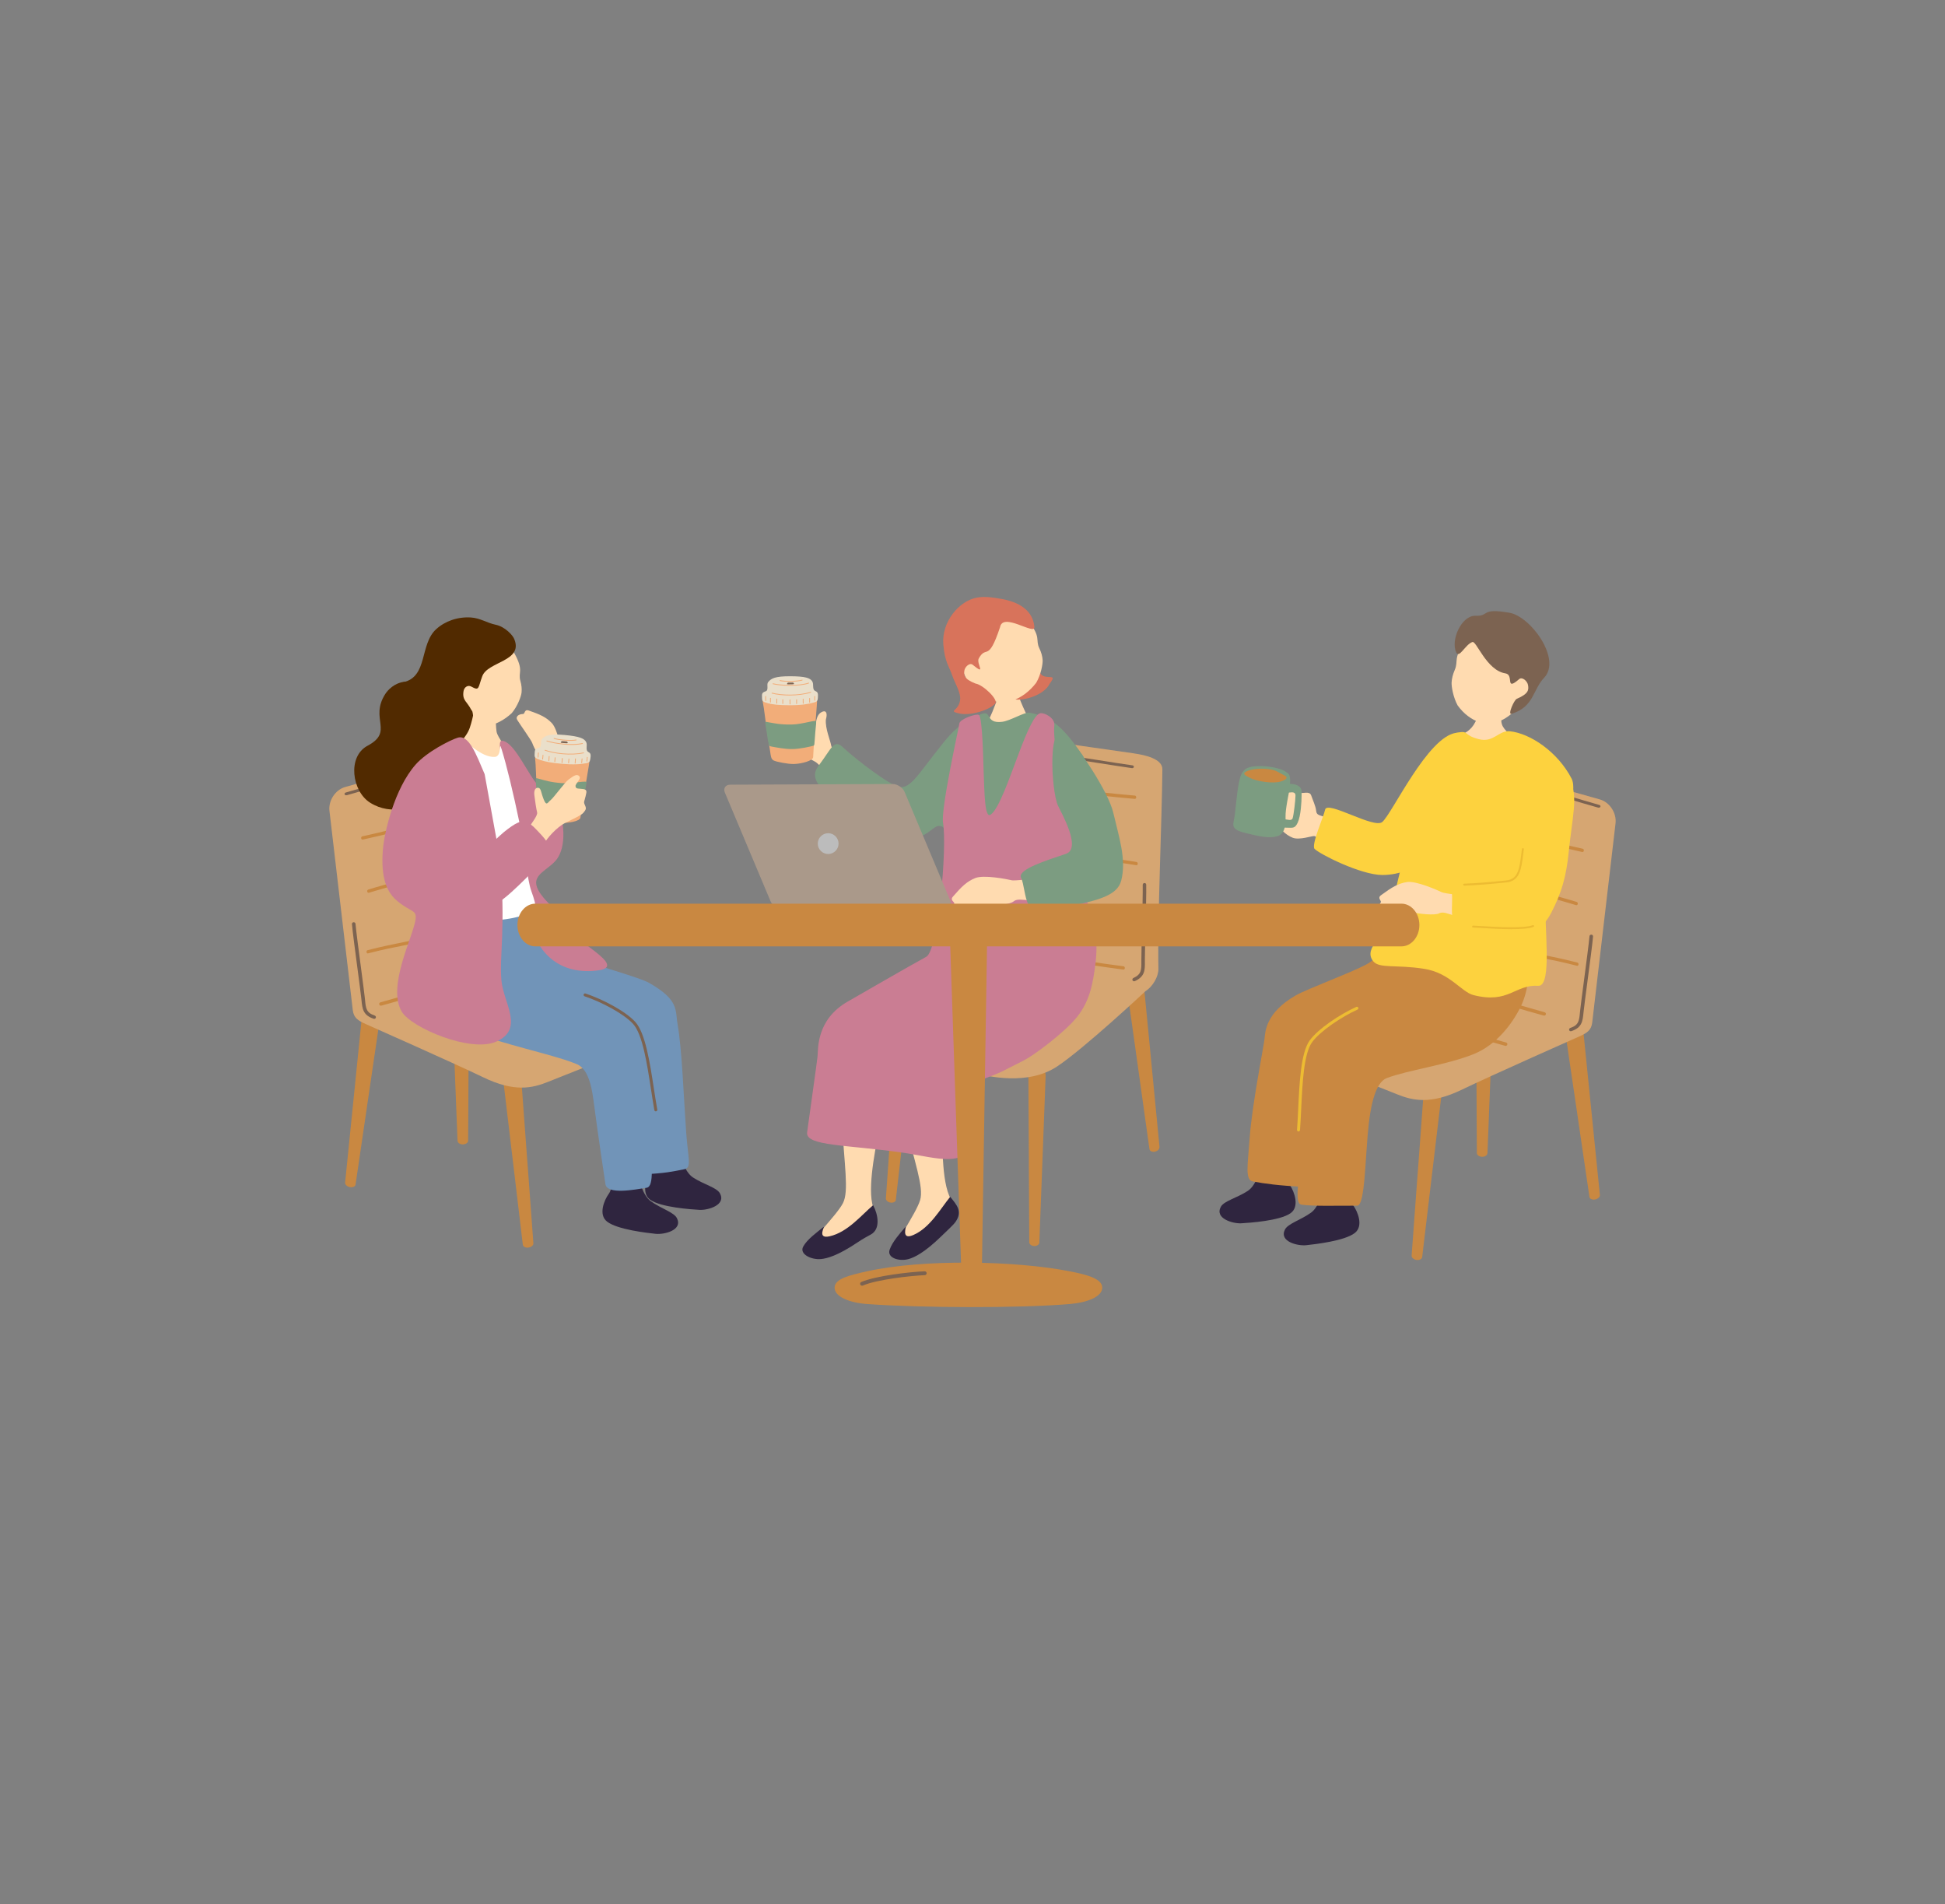 <?xml version="1.0" encoding="UTF-8"?>
<svg id="a" data-name="レイヤー_1" xmlns="http://www.w3.org/2000/svg" width="378" height="369.99" viewBox="0 0 378 369.99">
  <rect x="0" y="0" width="378" height="369.99" fill="#808080" stroke="none"/>
  <defs>
    <style>
      .b {
        fill: #c98841;
      }

      .c {
        fill: #edbc32;
      }

      .d {
        fill: #2f253f;
      }

      .e {
        fill: #f2ad79;
      }

      .f {
        fill: #fff;
      }

      .g {
        fill: #ca7d93;
      }

      .h {
        fill: #d8735b;
      }

      .i {
        fill: #aa998a;
      }

      .j {
        fill: #ffdbb0;
      }

      .k {
        fill: #512a00;
      }

      .l {
        fill: #7c6351;
      }

      .m {
        fill: #7194b8;
      }

      .n {
        fill: #d6a672;
      }

      .o {
        fill: #bcbcbc;
      }

      .p {
        fill: #eadfca;
      }

      .q {
        fill: #7c9c81;
      }

      .r {
        fill: #fdd23e;
      }
    </style>
  </defs>
  <path class="b" d="M201.99,241.46c-.02.39-.46.68-.99.67-.09,0-.18-.01-.26-.03-.41-.09-.71-.37-.71-.69l-.08-14.88v-1.55l-.09-15.95c0-1.14.76-2.08,1.71-2.06.09,0,.18.01.27.03.81.18,1.41,1.08,1.37,2.11l-.54,14.34-.06,1.58-.62,16.42h0Z"/>
  <path class="b" d="M174.11,233.15c-.04.38-.51.62-1.03.54-.09-.01-.18-.04-.26-.06-.4-.14-.68-.45-.65-.78l1.04-14.82.11-1.54,1.11-15.88c.08-1.14.91-1.98,1.85-1.83.09.01.18.04.26.07.8.28,1.32,1.25,1.2,2.27l-1.61,14.21-.18,1.57-1.85,16.26h.01Z"/>
  <path class="b" d="M225.32,222.92c.04.38-.36.77-.88.87-.09.02-.18.03-.26.03-.42,0-.74-.21-.79-.52l-2.05-14.65-.21-1.52-2.2-15.69c-.15-1.13.47-2.22,1.41-2.4.09-.02.18-.03.27-.03.83,0,1.53.75,1.63,1.78l1.38,14.25.15,1.58,1.58,16.31h-.03Z"/>
  <path class="n" d="M220.47,146.41l-27.86-3.98c-1.98-.28-3.54,1.15-3.47,3.18l1.3,37.81c0,.26.04.51.1.77-.67.09-1.33.28-1.81.54,0,0-4.11,2.75-7.82,4.46-3.17,1.46-16.18,12.46-13.51,13.43,5.35,1.95,9.34,2.68,21.54,5.8,3.25.83,10.87,2.53,16.48-1.17,5.23-3.45,17.21-14.66,17.21-14.66,1.4-.87,2.53-2.82,2.5-4.34-.2-9.41.69-29.08.77-38.77.02-2.04-3.44-2.78-5.42-3.06h-.01Z"/>
  <path class="l" d="M220,149.26h-.04c-1.44-.2-4.31-.65-7.08-1.08-2.13-.33-4.17-.66-5.38-.83-.19-.03-.31-.17-.27-.32s.22-.26.4-.22c1.22.18,3.26.5,5.39.83,2.77.44,5.63.89,7.06,1.08.19.03.31.17.28.32-.03.14-.19.24-.36.23h0Z"/>
  <path class="b" d="M220.6,155.23c.12-.02.22-.14.22-.29,0-.18-.11-.33-.26-.34-4.49-.4-7.73-.7-9.51-1.17-.14-.04-.28.07-.3.24-.02.17.07.34.21.38,1.82.49,5.07.78,9.58,1.19h.06Z"/>
  <path class="b" d="M220.9,168.13c.11-.02.21-.12.22-.27,0-.17-.09-.33-.24-.36-.85-.15-1.8-.28-2.74-.42-1.65-.24-3.36-.49-4.41-.77-.14-.04-.28.07-.3.24-.02.17.07.34.21.38,1.07.29,2.71.53,4.46.78.94.14,1.88.27,2.73.42h.07Z"/>
  <path class="b" d="M218.38,188.4c.12-.01.22-.13.23-.28,0-.17-.1-.33-.24-.35-4.46-.59-7.69-1.02-9.45-1.57-.14-.04-.28.06-.31.23-.03.17.06.34.2.39,1.79.56,5.04.99,9.52,1.59h.05Z"/>
  <path class="l" d="M220.41,190.68c-.13,0-.26-.07-.31-.19-.08-.17,0-.36.17-.44,1.57-.73,1.56-1.57,1.55-3.23v-.46c0-.81.05-2.96.11-5.46.09-3.64.18-7.76.15-8.96,0-.18.14-.34.33-.35.18-.02.35.13.35.32.04,1.22-.06,5.35-.15,9-.06,2.49-.11,4.64-.11,5.44v.45c.02,1.7.03,2.94-1.94,3.85-.05.02-.09.03-.14.03h-.01Z"/>
  <path class="j" d="M197.57,133.32c-.19,0-2.68.27-2.92.25-.08.43-1.15,3.11-1.35,3.65-.96,2.7-2.98,6.16-3.21,6.43,2.83,2.45,10.67,3.35,12.47,1.01-.51-.25-4.22-8.07-4.46-9.1-.18-.75-.52-1.95-.53-2.24h0Z"/>
  <path class="h" d="M203.94,132.95c-1.01,2.06-4.86,3.29-6.79,2.95-4.14-.72,1.88-5.39,1.99-7.15.08-1.29,1.14-1.1,2.71.36.49.45-.42,2.18,1.56,2.41,1.12.13,1.7-.17.53,1.43h0Z"/>
  <path class="j" d="M189.75,134.42c2.33,1.98,5.02,2.43,6.92,1.77,1.89-.66,3.45-1.88,4.71-3.51.91-1.56,1.29-3.59,1.25-4.4-.04-.74-.27-1.55-.63-2.28-.83-1.7.41-2.1-2.09-5.24-.76-.95-4.85-5.12-10.05-3.62-4.57,1.32-4.98,13.13-.1,17.28h-.01Z"/>
  <path class="h" d="M194.34,121.95c.46-3.17,6.86,1.65,6.69-.14-.37-3.88-4.14-5.12-7.03-5.53-.67-.1-2.41-.46-4.11-.16-3.52.64-6.93,4.73-6.56,9.12.3,3.5,1.07,4.04,1.81,6.23.38,1.12,1.61,3.13,1.46,4.49-.25,2.32-2.5,2.1-.23,2.67,2.14.54,5.89-.63,7.05-1.91.68-.74-2.38-3.68-3.83-3.89-2.32-.91-2.26-1.67-2.18-2.46.08-.78,1.05-1.66,1.61-1.2,2.8,2.28.65-.25,1.2-1.23,1.5-2.67,1.81.91,4.11-6h.01Z"/>
  <path class="j" d="M163.99,153.39c-2.43-1.91-4.63-4.9-5.62-5.4-.99-.5-3.58-2.06-5.23-3.07-.67-.41-1.2-1.5-2.16-3.69-.43-.97,1.21-.33,1.23-1.57.04-2.1,1.18-1.25,1.58-1.75.69-.86.87-1.11,1.82.02.95,1.13,1.43,1.96,1.74,2.56s.97,1.4,1.17.18c.21-1.22.4-1.88,1.16-2.3s1.23.04.82,1.48c-.12,1.78.85,3.95,1.02,4.96s1.45,1.52,3.16,2.84c1.72,1.31,1.73,7.66-.7,5.74h.01Z"/>
  <path class="q" d="M190.6,138.81c2.32-.96.72,1.88,4.17,1.45,1.61-.2,4.38-1.95,5.31-1.77,4.42.87,6.5,2.81,10.26,8.19,1.92,2.74-.27,8.95-.73,14.79-.09.58,1.81,19.57,1.81,22.64,0,1.72-5.09,1.4-12.3,1.81-3.17.18-11.67-.75-13.66-.91-1.99-.15.18-12.76-.36-19.91.28-1.53-1.29-4.86-3.03-4.86-1.51,0,6.24-20.24,8.54-21.42h0Z"/>
  <path class="q" d="M178.89,162.59c-1.97.91-5.8,2.93-12.29-3.14-5.44-5.08-9.96-7.41-7.53-10.63,2.58-3.42,2.97-5.25,4.71-3.64,3.26,3.01,8.74,6.94,10.45,7.59,2.61.98,3.9-2.01,9.16-8.51,1.29-1.6,3.69-4.41,7.58-5.54.65-.19-.2,7.48-2.66,14.03-1.51,4.03-4,8.25-5.53,7.79-1.02-.31-1.63,1-3.89,2.05Z"/>
  <path class="e" d="M158.75,135.94c-.05-.09-.14-.11-.3,0-.15.1-.51.22-.99.33-.98.22-2.51.41-4.01.42-2.05.02-3.58-.3-4.97-.75-.49-.16-.1,1.06-.03,1.68.13,1.15.51,3.71.83,5.78.16.99.27,1.77.35,2.33.2,1.32.2,1.81.8,2.08.53.23,2.65.68,3.89.65,1.4-.03,3.71-.62,3.71-1.35s.63-8.91.7-9.84c.05-.62.1-1.13,0-1.32h.02Z"/>
  <path class="p" d="M149.35,136.68c-1.18-.3-1.23-.46-1.25-1.02-.03-.82-.08-1.06.69-1.32.69-.23.11-1.29.49-1.78.59-.76,1.41-1.15,4.24-1.15,3.03,0,3.9.35,4.31.95.43.63-.1,1.61.66,1.94.52.22.5.55.46,1.32-.03.58-.22.73-.66.86-1.12.33-2.5.56-4.8.56-2.11,0-3.22-.13-4.15-.36h.01Z"/>
  <path class="e" d="M153.5,135.15c-1.31,0-2.55-.14-3.48-.38-.04-.01-.07-.05-.06-.1.01-.04.05-.07.1-.06,1.89.48,5.07.58,7.48-.16.04-.01.09.01.1.05.01.04-.01.09-.05.1-1.25.38-2.71.54-4.08.54h0Z"/>
  <path class="e" d="M153.55,133.26c-1.31,0-2.57-.12-3.33-.31-.04-.01-.07-.05-.06-.1.01-.04.05-.07.1-.06,1.52.38,5.08.49,6.88-.13.04-.01.09,0,.1.05.01.04,0,.09-.05.1-.92.32-2.31.45-3.64.45Z"/>
  <path class="e" d="M148.81,136.24s-.08-.04-.08-.08c0-.09,0-.35-.01-.56v-.28s.04-.08.08-.08.08.04.08.08v.27c0,.21.01.47.01.56,0,.04-.04.08-.08.08h0Z"/>
  <path class="e" d="M149.73,136.53s-.07-.03-.08-.07c-.01-.07,0-.19,0-.33s.01-.31,0-.44c0-.04.03-.08.07-.09.04,0,.08.03.09.07.01.14,0,.31,0,.46v.3s-.02.08-.07.09h-.01,0Z"/>
  <path class="e" d="M150.97,136.74s-.08-.04-.08-.08c0-.09,0-.35-.01-.56v-.28s.04-.08.08-.08.08.04.08.08v.27c0,.21.01.47.01.56,0,.04-.04.08-.08.08h0Z"/>
  <path class="e" d="M152.13,136.81s-.07-.03-.08-.07c-.01-.07,0-.19,0-.33,0-.15.01-.31,0-.44,0-.04.03-.08.07-.09.04,0,.08.03.09.07.01.14,0,.31,0,.46v.3s-.02.08-.07.09h-.01,0Z"/>
  <path class="e" d="M153.54,136.9s-.08-.04-.08-.08c0-.09,0-.35-.01-.56v-.28s.04-.08.08-.08.08.04.08.08v.27c0,.21.01.47.01.56,0,.04-.04.08-.08.08h0Z"/>
  <path class="e" d="M154.82,136.81s-.07-.03-.08-.07c-.01-.07,0-.19,0-.33,0-.15.01-.31,0-.44,0-.04.03-.08.07-.09.04,0,.08.03.09.07.01.14,0,.31,0,.46v.3s-.02.08-.07.09h-.01,0Z"/>
  <path class="e" d="M156.1,136.76s-.08-.04-.08-.08c0-.09,0-.35-.01-.56v-.28s.04-.08.08-.08.08.04.08.08v.27c0,.21.01.47.01.56,0,.04-.04.08-.08.08h0Z"/>
  <path class="e" d="M157.35,136.56s-.07-.03-.08-.07c-.01-.07,0-.19,0-.33s.01-.31,0-.44c0-.04.03-.08.07-.09.04,0,.08.03.09.07.01.14,0,.31,0,.46v.3s-.02.08-.07.09h-.01,0Z"/>
  <path class="e" d="M158.33,136.17s-.07-.03-.08-.07c-.01-.07,0-.19,0-.33,0-.15.01-.31,0-.44,0-.04.03-.08.07-.09.04,0,.08.03.09.07.01.14,0,.31,0,.46v.3s-.02.08-.07.09h-.01,0Z"/>
  <path class="e" d="M153.46,132.48c-.74,0-1.46-.05-1.88-.15-.04-.01-.07-.05-.06-.1.01-.04.05-.07.1-.06.94.23,3.48.18,4.25-.09.04-.01.09,0,.1.05.01.04,0,.09-.05.1-.46.16-1.48.24-2.46.24h0Z"/>
  <path class="l" d="M153.22,132.64c.55,0,.63,0,.81-.01s.27.15.27.25-.3.1-.65.1-.73.03-.71-.07c.03-.1.11-.27.27-.27h.01Z"/>
  <path class="q" d="M158.62,140.23c.02.46-.13,1.33-.18,2.16-.05.94-.14,1.76-.15,1.94-.02.35-.04.52-.21.58-.43.13-2.63.65-4.16.65s-3.02-.32-3.93-.48c-.38-.07-.51-.11-.59-.44-.12-.49-.22-1.05-.33-1.94-.07-.6-.29-1.7-.33-2.07-.05-.45.03-.38.61-.28,1.05.18,2.25.48,4.53.44,2.19-.04,4.83-1.06,4.75-.54v-.02Z"/>
  <path class="j" d="M170.01,235.31c-1.72-3.05.03-11.53.65-14.83,1.5-8.02-7.63-13.77-7.07-3.06.47,8.99,1.44,14.03.23,16.38-1.36,2.62-6.79,7.56-5.69,8.15,2.88.67,13.02-2.95,11.89-6.64h-.01Z"/>
  <path class="d" d="M169.68,234.2c-2.26,1.91-4.94,5.24-8.42,6.03-2.72.63-.7-2.23-1.27-1.76-1.24,1.02-3.1,2.33-3.89,3.76-.81,1.47,1.57,2.61,3.46,2.43,1.14-.11,3.22-.63,7.1-3.24,1.22-.82,1.93-1.16,2.6-1.54,1.92-1.07,1.38-3.92.43-5.67h-.01Z"/>
  <path class="j" d="M185.19,233.59c-2.24-2.69-2.04-11.35-2.03-14.71.03-8.16-9.98-12.17-7.51-1.74,2.08,8.76,3.94,13.54,3.17,16.07-.86,2.83-5.32,8.66-4.14,9.04,2.95.14,12.28-5.24,10.5-8.67h.01Z"/>
  <path class="d" d="M184.67,232.56c-1.88,2.29-3.92,6.04-7.2,7.44-2.57,1.11-1.09-2.07-1.57-1.5-1.04,1.22-2.49,2.82-3.01,4.36-.53,1.59,1.87,2.31,3.69,1.8,1.1-.31,3.05-1.2,6.4-4.47,1.05-1.03,2.31-2.15,2.74-2.78,1.39-2.03.2-3.3-1.06-4.85h0Z"/>
  <path class="g" d="M212.59,179.76c0-.35-3.6-11.2-5.25-22.45-.72-4.91-2.82-13.06-2.44-16.29.18-1.54-1.86-2.48-2.62-2.44-1.17.06-2.62,3.46-4.14,7.43-1.95,5.14-4,11.23-5.63,12.3-1.17.77-1.18-4.34-1.36-8.78-.06-1.43-.19-10.01-.9-10.59-.45-.36-3.68.78-3.8,1.63-.16,1.11-3.64,16.61-3.17,19.37.81,4.71-.92,24.71-3.26,25.98-3.24,1.76-12.93,7.37-15.26,8.7-6.18,3.53-5.73,9.28-5.88,10.7-.15,1.42-1.29,9.38-2.02,14.72-.37,2.71,7.91,2.38,18.82,3.98,6.2.91,12.83,3.32,13.21-3.08.32-5.46.87-10.74,2.18-11.24,4.18-1.62,2.55-.95,7.91-3.64,1.92-.96,7.89-5.39,10.36-8.47,2.53-3.17,3.08-6.69,3.53-10.14.63-4.77-.26-7.5-.27-7.69h0Z"/>
  <path class="b" d="M289.06,224.12c-.02.39-.48.68-1.03.67-.1,0-.19-.01-.27-.03-.43-.09-.74-.37-.74-.69l-.08-14.88v-1.55l-.09-15.95c0-1.14.8-2.08,1.79-2.06.1,0,.19.01.28.03.85.18,1.47,1.08,1.43,2.11l-.56,14.34-.07,1.58-.64,16.42h-.02Z"/>
  <path class="b" d="M276.38,244.29c-.05.38-.53.62-1.08.54-.1,0-.19-.04-.27-.06-.42-.14-.71-.45-.69-.78l1.09-14.82.12-1.54,1.17-15.88c.09-1.14.96-1.98,1.94-1.83.1.01.19.04.28.07.83.28,1.38,1.25,1.26,2.27l-1.69,14.21-.19,1.57-1.93,16.26h0Z"/>
  <path class="b" d="M310.93,232.21c.04.38-.38.77-.93.87-.1.02-.19.03-.27.03-.44,0-.78-.21-.83-.52l-2.15-14.65-.22-1.52-2.31-15.69c-.16-1.13.49-2.22,1.47-2.4.1-.02.19-.03.28-.03.87,0,1.6.75,1.71,1.78l1.44,14.25.16,1.58,1.65,16.31h0Z"/>
  <path class="n" d="M310.91,155.34l-27.09-7.64c-1.92-.54-3.66.67-3.86,2.7l-3.71,37.65c-.03.26-.02.52,0,.77-.67,0-1.35.1-1.87.3,0,0-4.44,2.18-8.34,3.38-3.33,1.02-17.69,10.21-15.17,11.52,5.04,2.64,8.91,3.89,20.58,8.6,3.11,1.26,6.6,2.05,12.64-.87,5.64-2.73,22.84-10.35,22.84-10.35,1.5-.68,2.33-1.19,2.51-2.71l4.53-38.69c.24-2.02-1.14-4.12-3.06-4.66Z"/>
  <path class="b" d="M300.04,197.34h-.04c-1.41-.37-4.21-1.19-6.92-1.98-2.08-.61-4.07-1.19-5.26-1.52-.18-.05-.29-.23-.23-.41.05-.18.25-.28.43-.23,1.19.33,3.19.91,5.27,1.52,2.7.79,5.5,1.6,6.9,1.98.18.05.29.23.24.41-.05.16-.21.27-.38.24h-.01Z"/>
  <path class="l" d="M310.64,156.94h-.04c-1.4-.39-4.19-1.21-6.87-2.01-2.06-.61-4.04-1.2-5.22-1.54-.18-.05-.28-.21-.23-.36.06-.15.25-.22.43-.17,1.18.34,3.17.93,5.23,1.54,2.69.8,5.46,1.62,6.86,2.01.18.05.29.21.23.35-.05.14-.22.21-.39.18Z"/>
  <path class="b" d="M307.56,165.56c.12,0,.23-.11.25-.26.03-.17-.07-.34-.21-.37-4.39-.99-7.57-1.71-9.27-2.42-.14-.06-.28.03-.33.2-.05.17.03.35.16.4,1.74.73,4.93,1.45,9.34,2.45h.06Z"/>
  <path class="b" d="M306.38,175.9c.12,0,.22-.1.25-.24.04-.17-.05-.34-.19-.39-.83-.26-1.75-.52-2.66-.78-1.61-.46-3.27-.93-4.27-1.34-.14-.06-.28.03-.33.2-.05.17.03.35.16.4,1.02.43,2.62.88,4.31,1.36.91.26,1.83.52,2.65.78h.08Z"/>
  <path class="b" d="M306.52,187.68c.12,0,.23-.1.25-.25.03-.17-.06-.34-.2-.38-3.02-.77-5.21-1.2-6.66-1.49-1.06-.21-1.77-.35-2.18-.49-.14-.05-.28.05-.32.22-.04.17.04.35.18.39.45.16,1.16.3,2.25.51,1.45.28,3.63.71,6.64,1.48h.05,0Z"/>
  <path class="b" d="M292.55,203.22h-.04c-1.41-.37-4.21-1.19-6.92-1.98-2.08-.61-4.07-1.19-5.26-1.52-.18-.05-.29-.23-.23-.41.05-.18.25-.28.43-.23,1.19.33,3.19.91,5.27,1.52,2.7.79,5.5,1.6,6.9,1.98.18.05.29.23.24.41-.05.16-.21.27-.38.24h-.01Z"/>
  <path class="l" d="M305.25,200.39c-.13-.01-.25-.09-.29-.22-.06-.17.04-.36.22-.42,1.64-.55,1.72-1.39,1.88-3.05l.05-.46c.08-.8.37-2.94.69-5.42.48-3.61,1.01-7.7,1.11-8.89,0-.18.18-.32.37-.31.18,0,.33.17.32.35-.09,1.22-.63,5.31-1.11,8.93-.32,2.47-.61,4.6-.69,5.4l-.05.45c-.17,1.7-.29,2.92-2.35,3.62-.05.02-.1.02-.14.02h-.01Z"/>
  <path class="d" d="M251.23,226.05c.44-4.25-5.39-3.51-5.86-.67-.35,2.15-1.35,5.04-2.86,6.03-2.13,1.39-4.6,1.94-5.24,3.08-1.27,2.29,2.34,3.32,3.98,3.22s7.45-.48,9.55-1.95c1.8-1.26.77-4.12-.08-5.42-.92-1.41.26-1.84.51-4.28h0Z"/>
  <path class="d" d="M263.29,229.88c.25-4.27-5.54-3.26-5.88-.41-.26,2.17-1.13,5.1-2.59,6.15-2.07,1.49-4.51,2.14-5.1,3.31-1.17,2.34,2.49,3.21,4.12,3.04,1.64-.18,7.43-.81,9.45-2.37,1.74-1.34.59-4.15-.32-5.41-.98-1.37.18-1.85.32-4.3h0Z"/>
  <path class="b" d="M290.68,178.91c0,.31,1.94,7.48-1.59,14.03-1.79,3.33-5.72,5.51-10.07,7.07-5.41,1.93-15.21,3.57-19.28,4.94-1.27.43-1.66,3.01-2.69,9.41-.97,6.05-2.42,16.33-3.99,16.25-4.4-.21-7.35-.6-9.57-1.03-1.58-.31-1-3.14-.61-8.6.44-6.24,2.73-17.71,2.87-19.07s.18-5.11,6.09-8.49c2.24-1.28,10.66-4.36,13.76-6.04,4.3-2.33,6.06-8.81,8.11-9.66,2.82-1.18,16.98-1.66,16.95,1.2h.02Z"/>
  <path class="b" d="M295.99,179.58c0,.31,2.81,9.28-.43,15.99-1.64,3.4-4.79,7.48-9.06,9.22-5.32,2.17-13,3.16-17,4.71-1.25.48-2.73,2.37-3.48,8.81-.71,6.09-.68,15.98-2.25,15.98-4.4-.01-8.62.13-10.85-.2-1.6-.24-.14-6,0-11.47.16-6.25,1.15-15.02,1.23-16.39.08-1.37-.02-4.77,5.73-8.4,2.18-1.37,7.16-4.55,10.18-6.37,4.19-2.51,1.41-11.16,3.43-12.11,2.77-1.3,22.39-2.63,22.5.23h0Z"/>
  <path class="c" d="M252.41,219.85c.13-.02.23-.13.24-.26.09-1.26.16-2.62.23-4.07.24-5.06.51-10.79,2.12-13,1.59-2.18,5.74-4.94,8.83-6.34.14-.06.21-.23.14-.38-.06-.14-.24-.21-.38-.14-3.16,1.43-7.42,4.26-9.06,6.52-1.71,2.36-1.99,8.18-2.23,13.31-.07,1.44-.13,2.81-.23,4.06,0,.16.11.3.26.31h.08Z"/>
  <path class="j" d="M256.77,158.53c-.81-.24-.94-.47-1.01-1.15-.08-.68-.59-1.86-.94-2.82-.34-.95-1.66-.26-2.11-.54-.45-.28-.71-.83-1.1-1.24s-1.35-.16-1.99.23-.88,1.11-1.59,2.77c-.71,1.66.2,3.48.32,4.29.12.81,1.54,2.2,2.88,2.72,1.34.52,3.84-.42,4.25-.32.07.02,2.37,1.09,3.07,1.34,2.6.92,4.73-2.87,2.35-3.89-.41-.18-4-1.35-4.13-1.39h0Z"/>
  <path class="q" d="M249.81,149.91c-.9-.6-3.36-1.13-5.31-1.04-1.73.07-2.81.32-3.4,1.97s-.87,5.43-1.11,7.41-1.12,2.82,1.94,3.59,4.74,1.07,6.22.68,1.75-1.98,1.69-3.8c-.05-1.55.69-4.73.77-5.42.34-2.85-.05-2.87-.8-3.37v-.02Z"/>
  <path class="b" d="M247.29,149.59c-2.01-.46-4.2-.11-5.01.29s-.58.66.62,1.27c1.44.73,4.51,1.16,5.97.72,1.32-.4,1.48-.88.68-1.23-.81-.35-1.28-.83-2.26-1.05Z"/>
  <path class="q" d="M249.67,153.76c-.16.86,2.09-.5,2.1.81,0,.96-.35,3.8-.55,4.42s-1.05.2-1.68.22c-.62.02-.79.02-.84.59s-.18,1.03,1.16,1.03,1.76.27,2.34-.97c.62-1.32.75-4.15.75-5.09,0-1,.27-1.95-1.38-2.35-1.27-.31-1.69.15-1.91,1.34h0Z"/>
  <path class="j" d="M287.28,135.36c.22.03,5.21.56,5.49.56.06.48-1.48,3.05-.87,4.86.77,2.3,5.83,4.08,4.9,6.16-2.77,5.16-12.64,2.41-14.49-.31-.29-4.86,2.65-2.85,4.42-6.35,1.19-2.35.51-4.62.55-4.92Z"/>
  <path class="j" d="M294.32,138.17c-2.22,2.2-4.77,2.83-6.57,2.26s-3.28-1.73-4.46-3.34c-.86-1.56-1.22-3.64-1.18-4.48.04-.76.26-1.62.6-2.4.79-1.81-.38-2.15,2-5.56.72-1.04,1.82-3.42,6.76-2.19,4.34,1.08,11.84,9.41,2.86,15.7h0Z"/>
  <path class="l" d="M286.14,124.76c-1.4.51-2.54,3.25-3.13,2.02-1.13-2.37,1.02-7.22,3.75-7.12,2.81.1.89-1.58,6.59-.59,4.16.72,10.16,9.02,6.75,12.62-2.26,2.38-1.96,5.66-6.34,7.02-.82.25.52-2.73,1.01-2.91,2.4-1.02,2.32-1.82,2.2-2.64-.11-.81-1.15-1.7-1.72-1.2-2.86,2.47-.92-.84-2.68-1.11-3.69-.56-5.69-6.49-6.43-6.08h0Z"/>
  <path class="r" d="M283.02,142.41c2.86-.37,2.81,3.55,1.47,7.95-2.04,6.69-7.35,15.76-7.9,16.48-1.33,1.75-4.47,3.19-7.93,3.19-4.22,0-12.33-4.13-13.19-5.09-.68-.75,1.85-6.45,2.05-7.58.33-1.95,9.52,3.78,11.13,2.36,1.98-1.74,8.83-16.6,14.36-17.32h0Z"/>
  <path class="r" d="M274.45,158.99c1.48-8.88,7.58-16.38,8.57-16.58,2.66-.55,1.15.41,4.4,1.23,2.89.73,3.84-1.77,6.04-1.54,3.89.41,9.27,3.96,11.98,9.22,1.64,3.18-3.43,15.55-4.97,24.58-.52,3.03,1.36,15.84-1.51,15.66-4.6-.28-5.69,3.55-12.59,1.81-2.37-.6-4.57-4.32-9.6-5.11-5.43-.86-8.7,0-9.89-1.47-2.18-2.71,2.96-5.39,3.37-8.63.63-5.05,3.37-14.1,4.21-19.16h0Z"/>
  <path class="i" d="M184.68,175c.36.85-.11,1.54-1.02,1.55l-31.58.13c-.92,0-1.96-.69-2.32-1.53l-8.88-21.12c-.36-.85.11-1.54,1.02-1.55l31.58-.13c.92,0,1.96.69,2.32,1.53l8.88,21.12Z"/>
  <path class="o" d="M162.97,163.93c0,1.12-.91,2.02-2.02,2.02s-2.02-.91-2.02-2.02.91-2.02,2.02-2.02,2.02.91,2.02,2.02Z"/>
  <path class="j" d="M280.23,173.39c-.92-.44-5.03-2.26-6.78-1.99-1.76.27-2.98,1.04-5.06,2.56-.79.58.16,1.07-.05,1.39-.6.91-.43,1.73.32,1.77,1.36.07,5.29-.02,5.89.15,1.06.3,4.31.66,5.14.21.73-.39,1.66.06,3.19.52,4,.64,3.32-3.23,0-4.16-1.46-.17-2.41-.34-2.64-.45h0Z"/>
  <path class="r" d="M301.52,177.28c1.95-3.77,2.88-6.94,3.36-11.77.65-6.55,1.89-10.93.24-13.71-2.95-4.99-9.07,6.92-9.21,10.07-.1,2.3-.49,9.28-3.75,9.6-4.13.41-10.19.12-10.06,1.74.33,1.38-.19,4.06.28,5.56.45,1.43,6.79,1.37,11.17,2.13,4.96.85,6.75-1.24,7.97-3.61h0Z"/>
  <path class="c" d="M284.55,172.09c-.1,0-.18-.08-.19-.18,0-.1.08-.19.18-.19,2.21-.08,4.96-.29,8.19-.63,2.33-.24,2.58-2.31,2.96-5.42l.09-.69c0-.1.09-.17.21-.16.1,0,.17.11.16.21l-.09.69c-.39,3.18-.67,5.47-3.29,5.75-3.23.34-6,.55-8.21.63h-.01Z"/>
  <path class="c" d="M293.8,180.56c-2.05,0-4.37-.14-6.07-.24-.59-.03-1.08-.06-1.45-.08-.1,0-.18-.09-.18-.19s.09-.18.19-.18c.37.02.87.05,1.46.08,2.95.18,8.45.5,10.13-.17.09-.04.2,0,.24.1.04.1,0,.2-.1.24-.82.33-2.43.43-4.23.43h0Z"/>
  <path class="j" d="M196.61,171.05c-1-.23-5.4-1.09-7.06-.43-1.65.66-2.68,1.68-4.36,3.62-.64.74.4,1.01.26,1.37-.38,1.01-.03,1.78.7,1.65,1.34-.23,5.15-1.2,5.78-1.17,1.09.05,4.35-.32,5.06-.93.63-.54,1.64-.31,3.23-.2,4.04-.27,2.52-3.89-.94-4.05-1.46.16-2.43.2-2.67.15h0Z"/>
  <path class="q" d="M217.9,171.14c1.06-4.11-.44-8.48-1.54-13.21-.92-4-6.68-12.56-8.91-14.9-3.99-4.21-3.17,10.66-1.84,13.52.67,1.45,4.65,8.33,1.54,9.37-3.94,1.32-9.23,3-8.75,4.54.63,1.27.71,4,1.5,5.36.76,1.3,4.42.96,8.78.09,5.38-1.08,8.55-2.18,9.21-4.76h0Z"/>
  <path class="j" d="M109.26,146.64c-.14-.92-.89-4.93-2-6.11s-2.31-1.7-4.52-2.47c-.84-.29-.72.67-1.06.68-.98.02-1.51.57-1.16,1.15.65,1.05,2.74,3.95,2.92,4.49.32.94,1.72,3.57,2.48,3.96.67.35.81,1.28,1.25,2.66,1.58,3.32,4.13.82,3.11-2.15-.62-1.18-.98-1.99-1.02-2.21Z"/>
  <path class="b" d="M88.94,221.71c.02.39.48.68,1.03.67.1,0,.19-.01.27-.03.43-.09.74-.37.74-.69l.08-14.88v-1.55l.09-15.95c0-1.14-.8-2.08-1.79-2.06-.1,0-.19.01-.28.03-.85.18-1.47,1.08-1.43,2.11l.56,14.34.07,1.58.64,16.42h.02Z"/>
  <path class="b" d="M101.62,241.89c.05.38.53.62,1.08.54.1-.01.19-.04.27-.06.42-.14.71-.45.69-.78l-1.09-14.82-.12-1.54-1.17-15.88c-.09-1.14-.96-1.98-1.94-1.83-.1.01-.19.04-.28.07-.83.28-1.38,1.25-1.26,2.27l1.69,14.21.19,1.57,1.93,16.26h0Z"/>
  <path class="b" d="M67.07,229.81c-.04.38.38.77.93.87.1.02.19.03.27.03.44,0,.78-.21.83-.52l2.15-14.65.22-1.52,2.31-15.69c.16-1.13-.49-2.22-1.47-2.4-.1-.02-.19-.03-.28-.03-.87,0-1.6.75-1.71,1.78l-1.44,14.25-.16,1.58-1.65,16.31h0Z"/>
  <path class="n" d="M67.09,152.93l27.09-7.64c1.92-.54,3.66.67,3.86,2.7l3.71,37.65c.03.26.02.52,0,.77.67,0,1.35.1,1.87.3,0,0,4.44,2.18,8.34,3.38,3.33,1.02,17.69,10.21,15.17,11.52-5.04,2.64-8.91,3.89-20.58,8.6-3.11,1.26-6.6,2.05-12.64-.87-5.64-2.73-22.84-10.35-22.84-10.35-1.5-.68-2.33-1.19-2.51-2.71l-4.53-38.69c-.24-2.02,1.14-4.12,3.06-4.66Z"/>
  <path class="b" d="M74.09,195.41h.04c1.41-.37,4.21-1.19,6.92-1.98,2.08-.61,4.07-1.19,5.26-1.52.18-.05.29-.23.23-.41-.05-.18-.25-.28-.43-.23-1.19.33-3.19.91-5.27,1.52-2.7.79-5.5,1.6-6.9,1.98-.18.05-.29.23-.24.41.05.16.21.27.38.24h.01Z"/>
  <path class="l" d="M67.36,154.53h.04c1.4-.39,4.19-1.21,6.87-2.01,2.06-.61,4.04-1.2,5.22-1.54.18-.05.28-.21.23-.36-.06-.15-.25-.22-.43-.17-1.18.34-3.17.93-5.23,1.54-2.69.8-5.46,1.62-6.86,2.01-.18.05-.29.21-.23.35.05.14.22.21.39.18Z"/>
  <path class="b" d="M70.44,163.15c-.12,0-.23-.11-.25-.26-.03-.17.07-.34.21-.37,4.39-.99,7.57-1.71,9.27-2.42.14-.06.28.03.33.2.05.17-.03.35-.16.4-1.74.73-4.93,1.45-9.34,2.45h-.06Z"/>
  <path class="b" d="M71.62,173.49c-.12,0-.22-.1-.25-.24-.04-.17.05-.34.19-.39.83-.26,1.75-.52,2.66-.78,1.61-.46,3.27-.93,4.27-1.34.14-.06.28.03.33.2.05.17-.03.35-.16.4-1.02.43-2.62.88-4.31,1.36-.91.26-1.83.52-2.65.78h-.08Z"/>
  <path class="b" d="M71.48,185.27c-.12,0-.23-.1-.25-.25-.03-.17.06-.34.2-.38,3.02-.77,5.21-1.2,6.66-1.49,1.06-.21,1.77-.35,2.18-.49.14-.05.28.05.32.22.04.17-.04.35-.18.39-.45.16-1.16.3-2.25.51-1.45.28-3.63.71-6.64,1.48h-.05.01Z"/>
  <path class="l" d="M72.75,197.98c.13-.01.25-.09.29-.22.06-.17-.04-.36-.22-.42-1.64-.55-1.72-1.39-1.88-3.05l-.05-.46c-.08-.8-.37-2.94-.69-5.42-.48-3.61-1.01-7.7-1.11-8.89-.01-.18-.18-.32-.37-.31-.18,0-.33.17-.32.35.09,1.22.63,5.31,1.11,8.93.32,2.47.61,4.6.69,5.4l.05.45c.17,1.7.29,2.92,2.35,3.62.05.02.1.02.14.02h.01Z"/>
  <path class="d" d="M125.95,223.44c-.44-4.25,5.39-3.51,5.86-.67.35,2.15,1.35,5.04,2.86,6.03,2.13,1.39,4.6,1.94,5.24,3.08,1.27,2.29-2.34,3.32-3.98,3.22-1.64-.1-7.45-.48-9.55-1.95-1.8-1.26-.77-4.12.08-5.42.92-1.41-.26-1.84-.51-4.28h0Z"/>
  <path class="d" d="M117.99,227.67c-.25-4.27,5.54-3.26,5.88-.41.26,2.17,1.13,5.1,2.59,6.15,2.07,1.49,4.51,2.14,5.1,3.31,1.17,2.34-2.49,3.21-4.12,3.04-1.64-.18-7.43-.81-9.45-2.37-1.74-1.34-.59-4.15.32-5.41.98-1.37-.18-1.85-.32-4.3h0Z"/>
  <path class="m" d="M87.32,176.5c0,.31-1.94,7.48,1.59,14.03,1.79,3.33,5.72,5.51,10.07,7.07,5.41,1.93,15.21,3.57,19.28,4.94,1.27.43,1.66,3.01,2.69,9.41.97,6.05,2.42,16.33,3.99,16.25,4.4-.21,5.77-.54,7.99-.98,1.58-.31.79-1.92.41-7.38-.44-6.24-.81-16.03-1.64-20.69-.51-2.87.37-4.78-5.54-8.15-2.24-1.28-12.99-4.01-16.1-5.7-4.3-2.33-3.72-9.15-5.78-10.01-2.82-1.18-16.98-1.66-16.95,1.2h-.01Z"/>
  <path class="m" d="M82.01,177.17c-.01.31-2.81,9.28.43,15.99,1.64,3.4,5.47,5.76,9.74,7.5,5.32,2.17,15.04,4.24,19.04,5.79,1.25.48,3.24.72,4.09,7.15,1.02,7.79,2.13,14.93,2.35,16.49.31,2.15,5.75,1.06,7.99.72,1.6-.24.89-4.81.75-10.28-.16-6.25-.99-15.13-1.07-16.5-.08-1.37.05-5.11-5.71-8.75-2.18-1.37-8.66-4.42-11.68-6.23-4.19-2.51-1.41-11.16-3.43-12.11-2.77-1.3-22.4-2.63-22.5.23Z"/>
  <path class="j" d="M88.14,138.33c1.89,2.26,4.37,3.12,6.28,2.81,1.91-.32,3.59-1.22,5.04-2.57,1.12-1.33,1.81-3.2,1.9-3.97.08-.71,0-1.51-.22-2.26-.51-1.75.73-1.92-1.13-5.32-.57-1.03-3.77-5.66-8.96-5.08-4.56.5-6.87,11.66-2.91,16.39Z"/>
  <path class="k" d="M99.97,124.24c-.27-.77-1.82-2.47-3.64-2.84-1.7-.35-2.97-1.29-4.8-1.41-2.58-.17-5.04.71-6.75,2.26-3.27,2.96-1.57,9.28-6.44,10.33-2.55.56-.64,6.48.36,6.78,1.56.47,6.24,2.54,10.01,2.28,1.39-.1,2.88-1.05,2.89-3.66-.76-1.64-1.83-1.83-1.51-3.69.13-.77.84-1.23,1.49-.88,1.63.89,1.28.34,2.15-2.01,1.06-2.87,7.95-2.86,6.24-7.15h0Z"/>
  <path class="k" d="M71.42,144.92c5.22-2.77.34-5.21,3.46-10.07.47-.73,1.72-2.13,3.7-2.36,1.54-.17,6.16,1.75,8.12,2.4,1.22.41,4.93,2.7,5.11,3.39.29,1.17.23,2.88-.73,4.35-1.83,2.82-3.77,1.97-4.1,4.33-.53,3.7-1.29,5.49-3.62,7.64-2.5,2.3-7.22,4.02-11.43,1.38-3.55-2.23-4.45-8.96-.51-11.06Z"/>
  <path class="j" d="M92.02,138.57c.24.01,3.93.32,4.23.31.1.55.12,2.55.25,3.27.23,1.32,2.05,2.95,2.94,5.99.63,2.16-11.4,1.17-11.16-1.02.27-2.44,2.29-3.56,3.02-5.7.32-.94.7-2.48.71-2.84h.01Z"/>
  <path class="g" d="M110.25,180.12c-1.29-2.99-5.41-5.48-6-8.11-.47-2.08,2.13-2.98,3.69-4.71,1.84-2.05,2.26-6.49.07-12.21-.73-1.91-2.17-.29-4.58-3.98-1.83-2.8-3.9-6.98-5.84-7.17-1.02-.1,0,3.12.1,5.29.59,13.48.04,23.19,7.12,34.42,3.26,5.16,8.48,5.36,11.6,4.89,5.51-.84-4.99-5.68-6.17-8.42h.01Z"/>
  <path class="l" d="M127.44,215.96c-.13,0-.25-.1-.27-.24-.22-1.24-.43-2.59-.65-4.03-.77-5-1.64-10.68-3.47-12.71-1.81-2-6.22-4.31-9.44-5.38-.15-.05-.23-.21-.18-.36s.21-.23.36-.18c3.3,1.09,7.82,3.46,9.69,5.54,1.95,2.16,2.83,7.93,3.61,13.01.22,1.43.43,2.78.65,4.01.03.16-.08.3-.23.33h-.07Z"/>
  <path class="e" d="M114.49,147.8c-.04-.1-.13-.12-.29-.03s-.52.17-1.02.24c-1,.13-2.53.18-4.03.07-2.05-.16-3.54-.62-4.88-1.19-.48-.2-.19,1.05-.18,1.68.03,1.16.18,3.74.32,5.83.07,1,.11,1.79.14,2.35.08,1.33.04,1.82.61,2.14.51.28,2.58.92,3.82,1,1.4.09,3.75-.28,3.82-1.02s1.42-8.82,1.58-9.74c.1-.61.2-1.12.12-1.32h0Z"/>
  <path class="p" d="M105.05,147.7c-1.15-.4-1.18-.57-1.15-1.13.04-.82.02-1.06.81-1.25.71-.17.22-1.27.65-1.73.66-.7,1.51-1.02,4.33-.77,3.01.27,3.85.7,4.21,1.34.37.66-.24,1.6.48,1.99.49.27.45.59.34,1.35-.08.58-.29.7-.73.79-1.14.23-2.54.33-4.83.13-2.1-.19-3.19-.42-4.1-.73h-.01Z"/>
  <path class="e" d="M109.33,146.55c-1.3-.12-2.53-.37-3.43-.69-.04-.01-.06-.06-.05-.1,0-.04.06-.06.1-.05,1.84.65,4.99,1.03,7.46.51.04,0,.09.02.09.06s-.02.09-.06.09c-1.28.27-2.74.3-4.12.18h.01Z"/>
  <path class="e" d="M109.54,144.67c-1.3-.12-2.55-.35-3.29-.61-.04-.01-.06-.06-.05-.1,0-.04.06-.06.1-.05,1.48.52,5.02.94,6.87.48.04-.01.09.02.1.06,0,.04-.02.09-.06.1-.95.24-2.34.25-3.67.13h0Z"/>
  <path class="e" d="M104.56,147.22s-.08-.04-.07-.09c0-.09.02-.35.04-.56,0-.14,0-.25.02-.28,0-.04.04-.08.09-.07.04,0,.08.04.07.09,0,.03,0,.14-.02.27,0,.21-.03.47-.04.56,0,.04-.04.08-.09.07h0Z"/>
  <path class="e" d="M105.45,147.58s-.07-.03-.07-.07c0-.07,0-.19.03-.33s.04-.31.04-.44c0-.04.04-.08.08-.08s.08.04.08.08c0,.14-.02.31-.04.46-.02.13-.03.24-.03.3,0,.04-.03.08-.07.09h-.02Z"/>
  <path class="e" d="M106.66,147.91s-.08-.04-.07-.09c0-.09.02-.35.04-.56,0-.14,0-.25.02-.28,0-.04.04-.08.09-.07.04,0,.08.04.07.09,0,.03,0,.14-.02.27,0,.21-.03.47-.04.56,0,.04-.04.08-.09.07h0Z"/>
  <path class="e" d="M107.81,148.08s-.07-.03-.07-.07c0-.07,0-.19.03-.33.02-.14.04-.31.04-.44,0-.04.04-.08.08-.08s.08.04.08.08c0,.14-.02.31-.04.46-.02.13-.03.24-.03.3,0,.04-.03.08-.07.09h-.02Z"/>
  <path class="e" d="M109.21,148.3s-.08-.04-.07-.09c0-.09.02-.35.04-.56,0-.14,0-.25.02-.28,0-.04.04-.08.09-.07.04,0,.08.04.07.09,0,.03,0,.14-.02.27,0,.21-.03.47-.04.56,0,.04-.04.08-.09.07h0Z"/>
  <path class="e" d="M110.49,148.32s-.07-.03-.07-.07c0-.07,0-.19.03-.33.02-.14.04-.31.04-.44,0-.04.04-.08.08-.08s.08.04.08.08c0,.14-.02.31-.04.46-.02.13-.03.24-.03.3,0,.04-.03.08-.07.09h-.02Z"/>
  <path class="e" d="M111.77,148.38s-.08-.04-.07-.09c0-.09.02-.35.04-.56,0-.14,0-.25.02-.28,0-.04.04-.08.09-.07.04,0,.08.04.07.09,0,.03,0,.14-.02.27,0,.21-.03.47-.04.56,0,.04-.04.08-.09.07h0Z"/>
  <path class="e" d="M113.04,148.3s-.07-.03-.07-.07c0-.07,0-.19.03-.33.02-.14.04-.31.04-.44,0-.04.04-.08.08-.08s.08.04.08.08c0,.14-.02.31-.04.46-.02.13-.03.24-.03.3,0,.04-.03.08-.07.09h-.02Z"/>
  <path class="e" d="M114.05,148s-.07-.03-.07-.07c0-.07,0-.19.03-.33s.04-.31.04-.44c0-.04.04-.08.08-.08s.08.04.08.08c0,.14-.02.31-.04.46-.02.13-.03.24-.03.3,0,.04-.03.08-.07.09h-.02Z"/>
  <path class="e" d="M109.52,143.89c-.74-.07-1.45-.18-1.86-.32-.04-.01-.06-.06-.05-.1,0-.04.06-.06.1-.05.92.31,3.45.49,4.24.29.04-.01.09.02.1.06,0,.04-.02.09-.06.1-.47.12-1.5.11-2.47.02Z"/>
  <path class="l" d="M109.28,144.02c.54.05.62.06.8.06s.26.18.25.28-.31.07-.65.04c-.34-.03-.73-.04-.7-.13.04-.1.13-.26.3-.24h0Z"/>
  <path class="q" d="M113.98,152.07c-.02.46-.25,1.31-.37,2.13-.14.94-.3,1.74-.32,1.92-.05.34-.09.52-.26.55-.44.09-2.68.41-4.2.27-1.54-.14-2.98-.59-3.87-.83-.37-.1-.5-.16-.55-.5-.07-.5-.13-1.07-.15-1.96-.02-.6-.14-1.72-.14-2.09,0-.45.06-.37.63-.22,1.03.27,2.2.68,4.47.84,2.19.15,4.91-.63,4.78-.11h-.02Z"/>
  <path class="f" d="M97.48,145.59c-.6-1.94.18,1.4-1.31,1.49-2.73.17-5.62-3.3-6.38-3.17-3.62.62-6.8,5.65-6.81,9.08-.2.07,1.09,8.11,1.49,13.75.25,3.46.72,9.89.14,12.08s6.02,1.39,7.4.81c2.44-1.02,7.19-.48,10.72-2.24,1.46-.73,1.76-.81.54-4.21-.9-2.49-1.12-7.52-2.17-12.63-1.43-6.89-2.67-11.9-3.62-14.98v.02Z"/>
  <path class="g" d="M94.17,150.39c-1.63-3.8-3.04-7.71-5.22-7.04-1.44.45-6,2.74-8.19,5.24-4.12,4.68-6.07,13.16-6.35,16.51-.46,5.69.87,8.45,2.92,10.09,2.68,2.15,3.69,1.6,3.43,3.48-.46,3.38-5.62,13.02-2.66,17.95,1.83,3.05,13.37,8.04,18.39,5.77,5.48-2.48,1.33-7.49.95-11.95-.41-4.75.9-10.19-.27-23.62,0,0-2.98-16.42-2.99-16.43h-.01Z"/>
  <path class="j" d="M113.77,154.86c-.18.89-.42.91-.09,1.6.33.7.17.88-.27,1.44-.44.56-2.19,1.3-3.65,2.05-1.45.75-3.45,2.86-4.05,4.08-.04.08-3.76-1.71-3.18-2.76.75-1.36,2.02-2.75,1.85-3.43-.17-.67-.41-2.32-.53-3.32s.23-1.52.78-1.43.49.92,1.04,2.27c.55,1.35.74.6,1.36.1s2.76-3.49,3.48-3.98c.72-.5,1.48-1.21,2.04-.68.56.54-.78,1.43-.7,2,.07.57.64.4,1.51.53.87.14.6.62.42,1.51v.02Z"/>
  <path class="g" d="M102.51,159.79c.94.52,1.42,1.1,2.28,2,1.33,1.39,2.78,3.14,1.73,4.35-1.27,1.47-7.06,7.6-9.5,9.1-1.96,1.2-6.26-7.31-4.07-9.1s4.01-3.66,5.02-4.48c2.13-1.71,3.48-2.44,4.53-1.87h.01Z"/>
  <polygon class="b" points="190.82 247.05 186.83 247.05 184.52 179.44 191.89 179.44 190.82 247.05"/>
  <path class="b" d="M214.21,250.22c0,1.75-2.86,2.89-6.31,3.18-9.97.84-29.01.75-39.39,0-3.46-.25-6.31-1.43-6.31-3.18s2.94-2.43,6.31-3.18c10.99-2.43,28.91-2.06,39.39,0,3.39.67,6.31,1.43,6.31,3.18Z"/>
  <path class="b" d="M275.85,179.75c0,2.29-1.56,4.15-3.49,4.15H104.05c-1.93,0-3.49-1.86-3.49-4.15h0c0-2.29,1.56-4.15,3.49-4.15h168.31c1.92,0,3.49,1.86,3.49,4.15h0Z"/>
  <path class="l" d="M167.53,249.83c-.14,0-.28-.08-.34-.22-.08-.19,0-.41.19-.49,2.85-1.22,9.53-1.97,12.32-2.08.21,0,.38.15.39.36,0,.2-.15.38-.36.39-2.73.11-9.29.84-12.05,2.02-.05.02-.1.03-.15.03h0Z"/>
</svg>